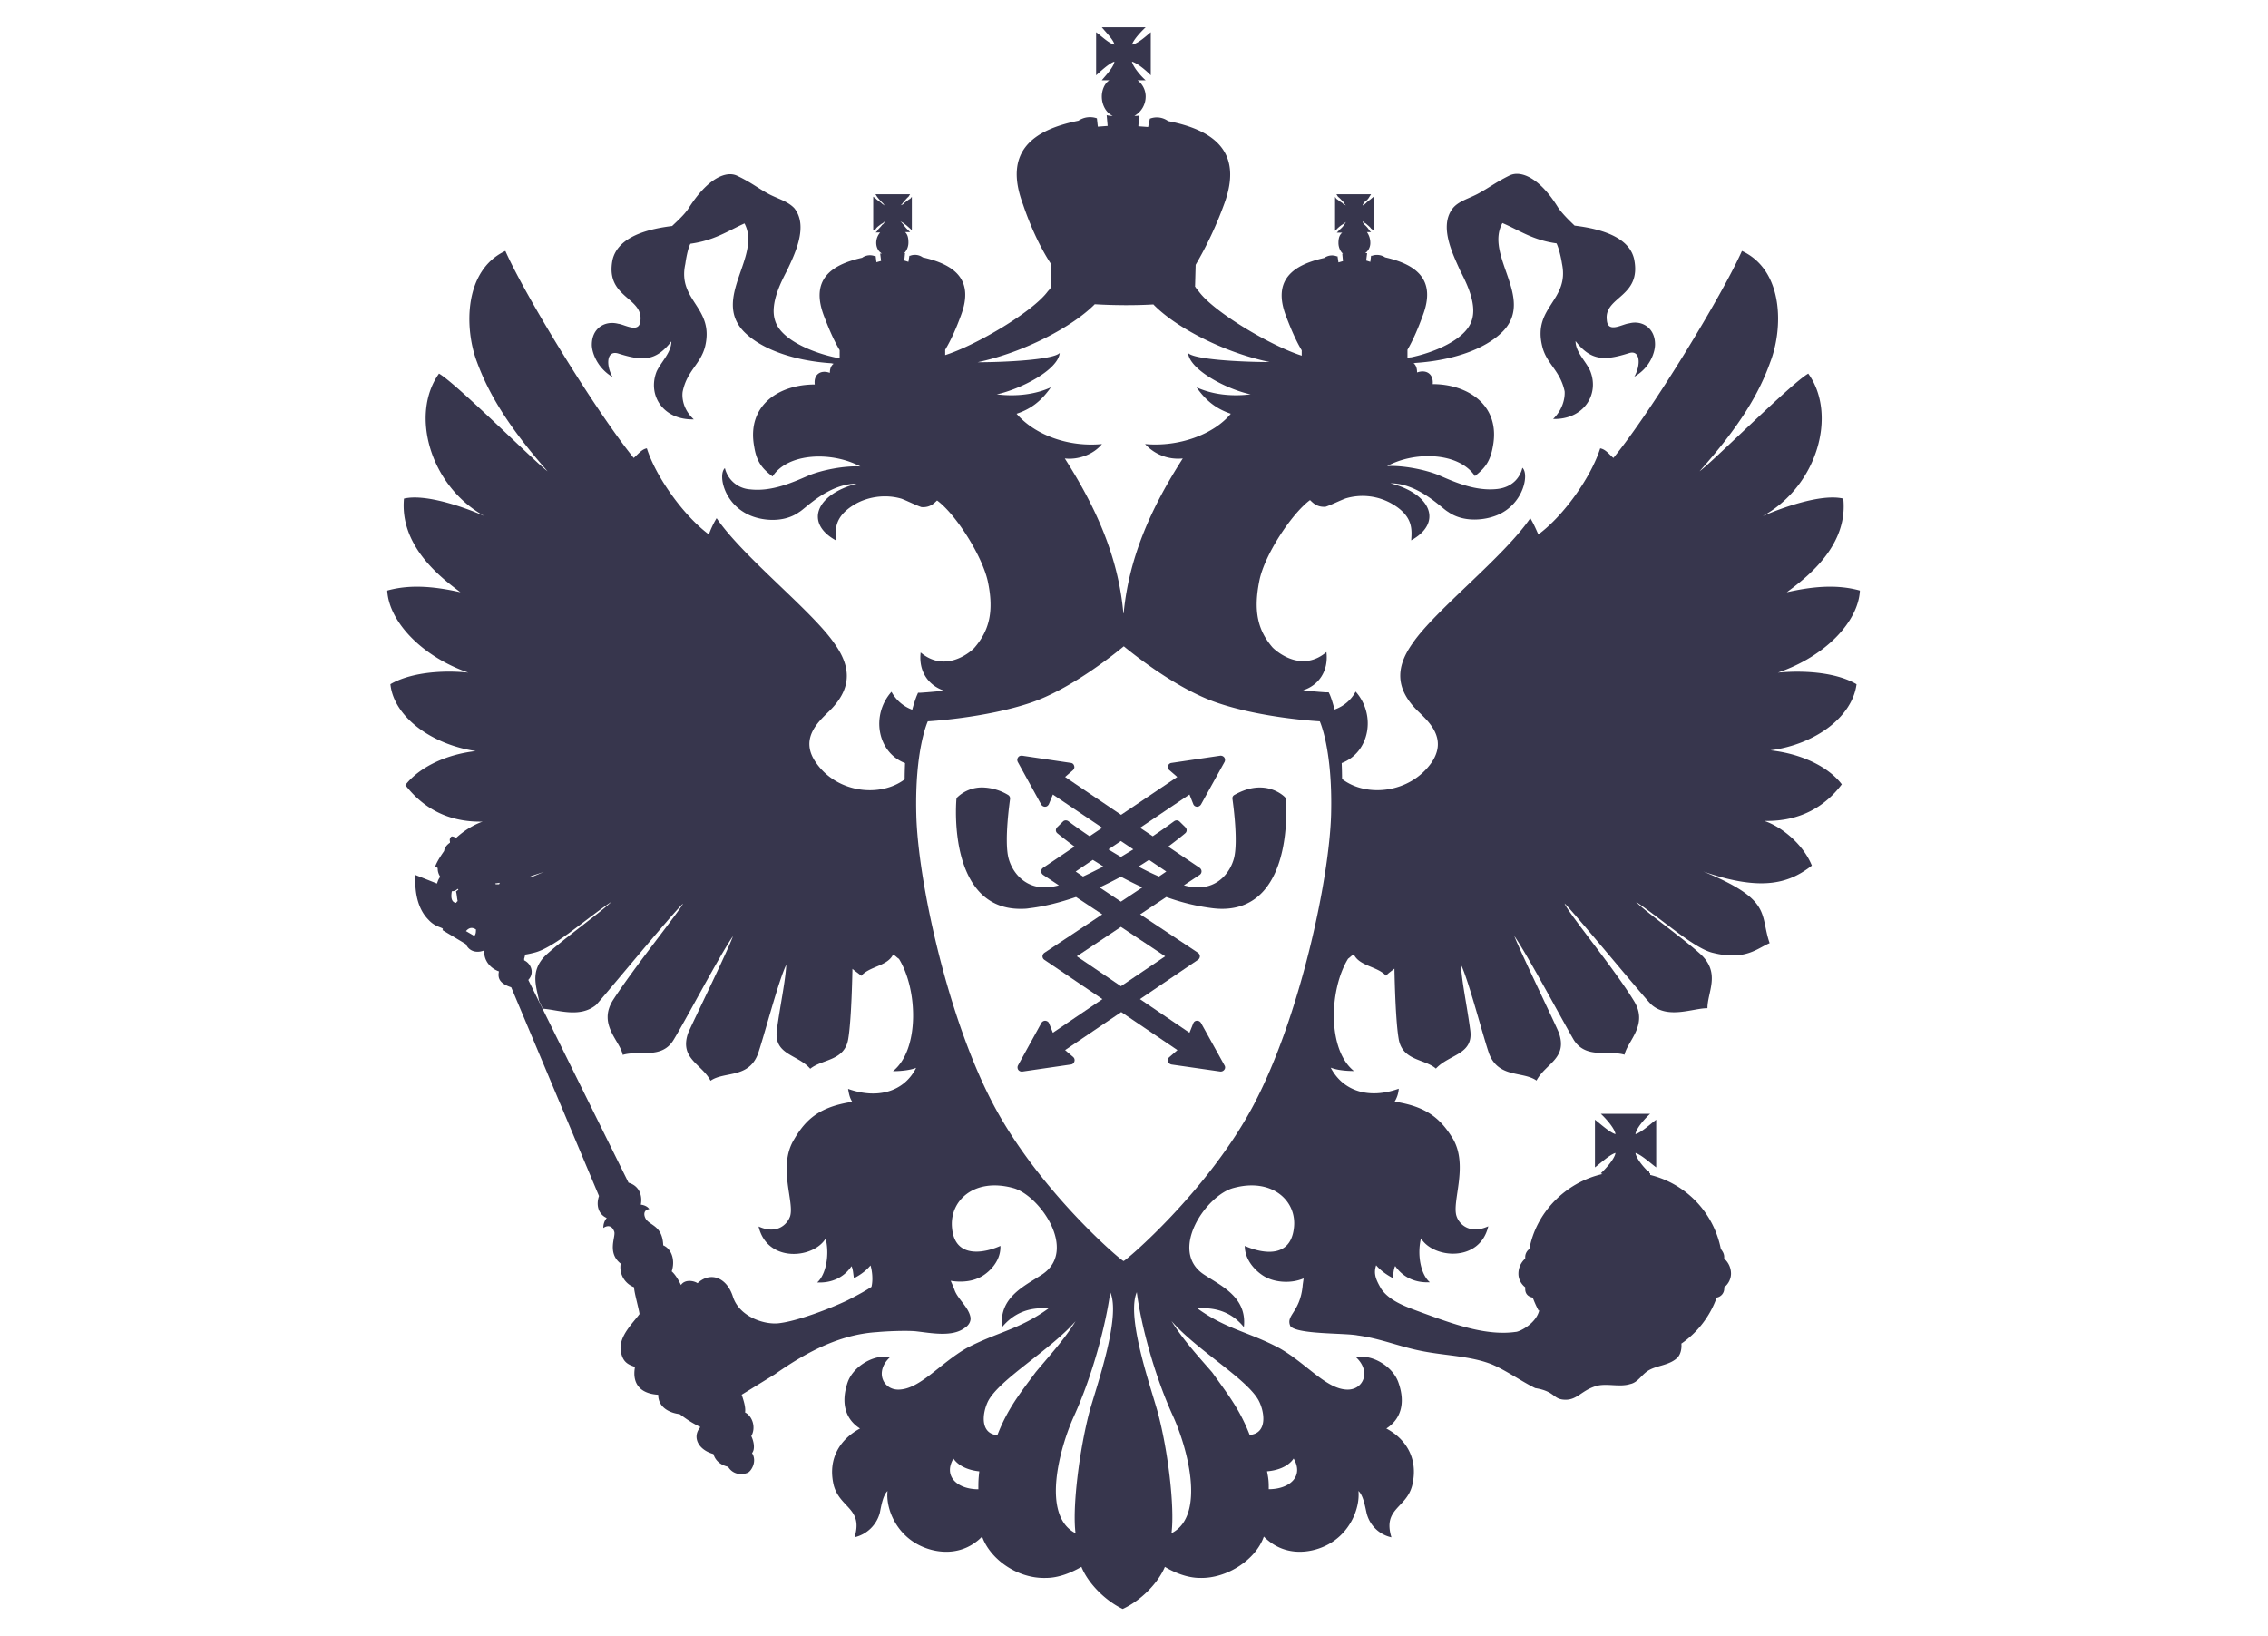 <?xml version="1.0" encoding="UTF-8"?> <svg xmlns="http://www.w3.org/2000/svg" width="61" height="44" fill="none" viewBox="0 0 61 44"><path fill="#22213a" fill-opacity=".9" d="M34.557 21.434c-.01-.01-.253-.258-.674-.258-.223 0-.451.07-.68.199a.1.1 0 0 0-.055.109c0 .01.167 1.122.04 1.599-.096.358-.405.78-.968.78-.121 0-.243-.02-.374-.055h-.006l.426-.283c.03-.02.05-.055.05-.094 0-.04-.02-.07-.05-.095l-.846-.57c.268-.2.436-.339.456-.358.025-.02.04-.05.04-.08q.001-.047-.035-.084l-.152-.15a.12.12 0 0 0-.081-.034q-.04.001-.071.025c-.01.005-.233.174-.573.402l-.34-.228 1.328-.894.102.258a.11.11 0 0 0 .101.07h.005c.04 0 .081-.026.102-.06l.633-1.143a.12.12 0 0 0-.005-.119.12.12 0 0 0-.096-.05h-.015l-1.308.194a.11.11 0 0 0-.096.08c-.01.04 0 .084.035.114l.213.184-1.51 1.018-1.506-1.018.213-.184c.03-.03.046-.075.03-.114a.1.1 0 0 0-.09-.08l-1.308-.194h-.016c-.04 0-.076.015-.096.05-.025.035-.025.08-.005.12l.629 1.142c.02.035.06.06.1.06h.006c.046 0 .081-.03.101-.07l.107-.258 1.328.894-.34.228c-.34-.228-.562-.397-.568-.402a.12.12 0 0 0-.07-.025c-.03 0-.061.01-.082.035l-.152.149a.12.12 0 0 0-.035.084c0 .03.015.06.04.08s.193.158.462.357l-.847.571a.11.11 0 0 0-.05.095c0 .04.02.07.05.094l.426.283h-.005a1.5 1.5 0 0 1-.375.055c-.563 0-.877-.422-.973-.78-.127-.477.04-1.59.04-1.6a.11.11 0 0 0-.056-.108 1.4 1.4 0 0 0-.679-.2.96.96 0 0 0-.679.26.09.09 0 0 0-.03.064c-.005.07-.137 1.673.623 2.488.279.298.649.452 1.09.452.076 0 .162 0 .243-.015.431-.05.852-.164 1.262-.303l.705.467-1.556 1.033c-.03.025-.051.055-.051.094 0 .035.015.07.05.095l1.562 1.057-1.333.904-.102-.253c-.015-.04-.055-.065-.1-.07h-.006a.12.12 0 0 0-.101.06l-.629 1.142a.12.12 0 0 0 .005.115c.02.03.056.05.096.05h.016l1.307-.19a.11.11 0 0 0 .092-.079.11.11 0 0 0-.03-.12l-.219-.188 1.51-1.023 1.511 1.023-.218.189c-.035.03-.046.074-.035.12.01.039.05.069.096.079l1.308.188h.015c.035 0 .07-.015.096-.05a.1.1 0 0 0 .005-.114l-.633-1.142a.12.12 0 0 0-.102-.06h-.005c-.05 0-.086.03-.101.07l-.102.253-1.332-.904 1.56-1.057c.031-.02.051-.055.051-.095s-.02-.07-.05-.094l-1.556-1.033.704-.467a5.7 5.7 0 0 0 1.257.303q.129.015.243.015c.446 0 .811-.154 1.09-.452.76-.815.629-2.419.624-2.488 0-.02-.01-.045-.026-.065m-4.41 1.182.335.224q-.16.098-.334.203c-.117-.07-.229-.134-.335-.203zm-1.216.82.461-.313c.092.054.183.114.284.178q-.274.142-.547.269zm2.408 2.28-1.191.804-1.186-.805 1.186-.79zm-1.191-1.47-.573-.383c.203-.095.39-.189.573-.288q.273.147.577.288zm1.023-.676a7 7 0 0 1-.552-.268c.101-.06.192-.12.284-.18l.466.314z"></path><path fill="#22213a" fill-opacity=".9" d="M49.933 18.4c-.487-.289-1.293-.388-2.114-.313 1.282-.438 2.16-1.371 2.205-2.206-.67-.188-1.364-.09-1.967.045.624-.457 1.648-1.291 1.52-2.518-.602-.144-1.707.268-2.169.472 1.48-.815 2.013-2.742 1.227-3.834-.466.268-2.58 2.384-2.924 2.627 1.094-1.227 1.606-2.106 1.9-2.93.35-.9.375-2.469-.76-2.995-.537 1.202-2.413 4.286-3.457 5.567-.116-.099-.207-.233-.355-.258-.248.78-.988 1.818-1.662 2.314-.035-.064-.101-.243-.218-.437-.715 1.048-2.57 2.484-3.168 3.368-.466.655-.466 1.246.183 1.857.263.258.76.71.33 1.346-.589.84-1.77.939-2.408.442q-.001-.225-.01-.427c.755-.288.932-1.296.375-1.922a1.02 1.02 0 0 1-.568.482c-.066-.263-.122-.388-.127-.402l-.03-.06h-.066c-.005 0-.254-.015-.623-.055.42-.134.689-.516.628-1.028-.649.546-1.297.025-1.444-.119-.406-.467-.523-.993-.36-1.798.137-.7.877-1.813 1.363-2.17.071.064.182.198.42.178.138-.044.366-.158.538-.223a1.59 1.59 0 0 1 1.272.159c.558.333.507.7.492.968.846-.466.552-1.246-.558-1.534.76 0 1.384.68 1.546.765.42.303 1.024.233 1.374.07.674-.314.81-1.094.628-1.252-.066.278-.284.526-.674.57-.578.065-1.135-.178-1.576-.372-.375-.154-.978-.268-1.389-.243.76-.412 1.941-.368 2.362.268.253-.199.41-.377.482-.79.217-1.112-.67-1.683-1.617-1.683.025-.269-.168-.403-.421-.313 0-.114-.03-.204-.096-.248.02 0 .05-.01.07-.01.953-.065 1.856-.353 2.342-.855.852-.894-.507-2.026-.02-2.905.466.199.81.457 1.455.546.066.134.126.403.147.547.207.993-.791 1.157-.533 2.215.112.481.482.645.604 1.216 0 0 .045.398-.31.745.822.02 1.252-.66.999-1.29-.112-.26-.395-.503-.395-.805.42.546.795.526 1.444.322.294-.09.32.313.137.636.446-.258.557-.68.557-.87 0-.446-.354-.655-.694-.565-.193.02-.578.278-.603-.09-.081-.635.943-.61.735-1.634-.112-.511-.694-.794-1.602-.904-.091-.089-.32-.303-.44-.481-.497-.81-1.014-1.023-1.324-.86-.364.18-.552.333-.851.492-.238.124-.492.189-.649.368-.395.481-.02 1.226.183 1.683.136.269.466.88.319 1.336-.162.547-1.08.89-1.637 1.004-.036 0-.061.01-.096.01v-.214c.162-.278.299-.61.41-.914.375-.983-.182-1.38-1.009-1.57a.4.4 0 0 0-.354-.044h-.026l-.02.164-.111-.035.025-.199h-.05a.34.34 0 0 0 .136-.288.5.5 0 0 0-.091-.278h.111l-.045-.044a.6.6 0 0 0-.137-.16c-.02-.02-.046-.064-.046-.089.02.02.046.045.091.065.046.045.112.09.137.134l.066.045v-.9l-.066.055c-.02.02-.09.065-.136.115-.046.044-.066.044-.092.064 0-.02.02-.045.046-.09a.4.4 0 0 0 .137-.143l.045-.07h-.932l.045.07c.046.03.102.099.147.144.02.044.046.07.066.09-.025-.02-.066-.02-.091-.065-.081-.045-.122-.09-.167-.115l-.036-.054v.914l.046-.045a.8.8 0 0 1 .167-.134c.026-.02.066-.045.091-.065-.025.02-.045.065-.066.09-.045.07-.106.109-.147.158l-.045.045h.147c-.081.065-.102.16-.102.278 0 .11.046.224.122.288h-.02l.02.199-.122.035-.025-.164h-.02a.36.36 0 0 0-.34.045c-.841.188-1.399.59-1.023 1.569.116.303.253.636.42.914v.144c-.841-.268-2.357-1.172-2.762-1.719a1 1 0 0 1-.102-.134h-.005l.016-.59a10 10 0 0 0 .76-1.615c.532-1.415-.254-2.006-1.5-2.25a.52.52 0 0 0-.492-.064l-.046.223-.263-.02.02-.288c-.035.01-.081.01-.127.01a.6.6 0 0 0 .304-.521.55.55 0 0 0-.218-.437h.218c-.126-.11-.329-.343-.37-.502.158.045.396.253.507.368V.867c-.111.09-.35.313-.506.333.04-.129.243-.352.37-.467h-1.181c.09.115.319.338.34.467-.138-.02-.366-.243-.493-.333v1.158c.127-.115.35-.323.492-.368-.02.154-.248.388-.34.502h.203c-.137.09-.202.278-.202.437 0 .218.111.437.293.521-.045 0-.09 0-.162-.02l.026.289-.264.02-.025-.224a.56.56 0 0 0-.497.064c-1.237.249-2.022.835-1.49 2.25.182.542.446 1.138.76 1.614v.611c-.02.02-.045.065-.091.11-.395.546-1.921 1.45-2.762 1.718v-.144c.167-.278.309-.61.42-.914.375-.983-.182-1.38-1.023-1.57a.36.36 0 0 0-.34-.044h-.02l-.026.164-.111-.035.02-.199h-.02a.42.42 0 0 0 .111-.288c0-.119-.02-.213-.09-.278h.136l-.046-.044c-.045-.045-.09-.09-.136-.16-.02-.02-.056-.064-.082-.089.026.02.082.045.102.065.066.045.111.09.162.134l.046.045v-.9l-.046.055c-.046.02-.091.065-.162.115-.02.044-.076.044-.102.064a.3.3 0 0 0 .082-.09c.045-.044.09-.109.136-.143l.046-.07h-.933l.046.07c.02.03.081.099.127.144.045.044.066.07.066.09-.016-.026-.041-.026-.082-.07-.055-.045-.126-.09-.147-.115l-.07-.054v.914l.07-.045c.02-.045.092-.09.147-.134.046-.02.066-.045.087-.065 0 .02-.02.065-.066.09-.046.07-.107.109-.127.159l-.046.044h.122a.42.42 0 0 0-.106.278c0 .11.045.224.152.288h-.046l.025.199-.126.035-.02-.164h-.026a.36.36 0 0 0-.34.045c-.84.188-1.398.59-1.023 1.569.116.303.253.636.42.914v.213c-.035 0-.066-.01-.09-.01-.558-.114-1.491-.456-1.648-1.003-.147-.457.182-1.068.32-1.336.217-.457.582-1.202.197-1.683-.172-.18-.42-.244-.664-.368-.294-.154-.477-.313-.852-.492-.299-.163-.805.045-1.323.86-.111.178-.35.387-.445.481-.898.11-1.475.388-1.602.904-.208 1.023.816 1.004.75 1.634-.025.368-.42.11-.603.09-.355-.09-.705.119-.705.566 0 .189.127.61.558.869-.183-.323-.162-.725.147-.636.649.204 1.008.224 1.434-.323 0 .298-.273.547-.395.805-.253.636.167 1.311.998 1.291-.375-.347-.299-.745-.299-.745.117-.57.482-.735.604-1.216.253-1.058-.75-1.222-.533-2.216.02-.144.066-.412.137-.546.649-.09 1.004-.343 1.455-.546.466.879-.877 2.011-.02 2.905.491.502 1.398.79 2.341.854.02 0 .05.01.076.015-.066.045-.101.13-.101.244-.249-.09-.441.044-.406.313-.978 0-1.84.57-1.627 1.683.066.412.229.591.492.79.41-.636 1.591-.68 2.362-.268-.42-.025-1.024.09-1.394.243-.436.189-.988.437-1.566.373a.75.75 0 0 1-.684-.572c-.183.16-.046.934.633 1.252.34.164.943.233 1.364-.07.162-.089.785-.764 1.55-.764-1.104.288-1.413 1.067-.547 1.534-.035-.268-.076-.635.477-.968.309-.189.795-.303 1.277-.16.167.065.395.18.532.224.238.02.35-.114.42-.178.492.357 1.207 1.47 1.364 2.17.172.805.046 1.326-.365 1.798-.137.144-.796.665-1.44.12-.06.51.209.888.63 1.027-.376.04-.63.055-.634.055h-.066l-.026.06c-.005.01-.06.138-.131.397a1.05 1.05 0 0 1-.558-.482c-.557.626-.385 1.629.365 1.917-.005.14-.01.283-.01.437-.644.487-1.81.383-2.387-.452-.446-.636.066-1.092.32-1.346.648-.61.648-1.202.176-1.857-.603-.88-2.453-2.32-3.167-3.368a2.4 2.4 0 0 0-.208.438c-.67-.497-1.42-1.535-1.668-2.315-.136.02-.238.159-.354.258-1.034-1.281-2.92-4.365-3.452-5.567-1.125.526-1.105 2.096-.76 2.995.304.824.816 1.703 1.895 2.93-.34-.248-2.453-2.36-2.92-2.627-.78 1.092-.248 3.02 1.227 3.834-.45-.204-1.566-.616-2.169-.472-.111 1.227.897 2.061 1.52 2.518-.607-.134-1.302-.233-1.97-.045.045.835.932 1.773 2.179 2.206-.796-.08-1.602.024-2.094.312.091.87 1.095 1.62 2.296 1.798-.806.09-1.52.437-1.895.914.44.566 1.09 1.003 2.078.983-.228.08-.492.234-.715.442a.2.2 0 0 0-.111-.044c-.051.02-.066.09-.051.134v.035c-.096.064-.147.144-.157.223-.091.13-.188.278-.239.412.026.01.046.035.066.045a.4.4 0 0 0 .071.238c-.045.045-.066.11-.09.18l-.579-.23c-.03.517.087.94.35 1.203.208.233.446.198.375.278l.629.377c.111.234.34.234.496.17v.044c0 .243.173.442.396.521-.046.204.045.333.33.427l2.361 5.613c-.091.268 0 .501.208.59a.4.4 0 0 0-.091.269c.09-.065.228-.09.293.1.046.133-.202.565.173.858a.575.575 0 0 0 .36.636c0 .134.126.566.147.72-.168.234-.558.591-.507.983.046.279.157.368.385.438-.091.501.193.725.624.75 0 .367.35.496.577.521.218.159.31.224.558.348-.228.263-.066.61.35.725.045.154.162.288.395.343.137.223.385.223.532.158.091-.044.254-.303.112-.526.09-.11.045-.323-.02-.457.136-.243.02-.546-.168-.636.025-.134-.046-.347-.091-.477l.887-.546c.806-.566 1.718-1.073 2.752-1.137.264-.025.75-.045 1.024-.025.42.045.998.169 1.338-.09.106-.064.172-.178.152-.288-.046-.258-.33-.481-.42-.71a3 3 0 0 0-.112-.268c.294.05.567.01.735-.07.182-.064.623-.387.603-.868-.355.163-1.207.387-1.298-.457-.091-.745.578-1.381 1.627-1.103.715.179 1.759 1.669.806 2.32-.466.312-1.18.61-1.09 1.425.304-.368.715-.547 1.247-.502-.78.566-1.384.636-2.205 1.068-.714.412-1.247 1.093-1.809 1.113-.43.02-.67-.482-.248-.87-.421-.09-.979.234-1.136.666-.202.59-.045 1.013.33 1.251-.507.269-.887.79-.705 1.535.173.611.796.611.558 1.39a.92.92 0 0 0 .679-.655c.046-.233.091-.477.208-.59-.05.466.223 1.156.877 1.47.44.213 1.135.297 1.667-.244.218.61.953 1.137 1.718 1.112.35 0 .695-.149.953-.298.183.452.649.914 1.11 1.133.476-.219.943-.68 1.135-1.133.254.154.604.298.943.298.735.02 1.51-.501 1.718-1.112.533.541 1.227.457 1.668.243.649-.313.922-1.003.877-1.47.121.114.167.358.218.591a.88.88 0 0 0 .669.656c-.239-.78.4-.78.557-1.391.183-.745-.192-1.271-.694-1.535.365-.233.537-.655.32-1.251-.158-.432-.715-.755-1.136-.666.42.388.192.89-.249.87-.557-.02-1.09-.706-1.809-1.113-.816-.437-1.42-.502-2.205-1.068.532-.044.953.134 1.247.502.091-.815-.623-1.113-1.09-1.426-.942-.65.092-2.14.822-2.319 1.033-.278 1.718.358 1.611 1.103-.111.849-.943.625-1.318.457 0 .476.441.8.624.869.213.099.608.154.958.005-.01.084-.026.173-.026.198-.07.725-.466.79-.329 1.088.193.224 1.465.179 1.81.248.603.08 1.114.298 1.692.413.65.134 1.338.134 1.921.367.375.159.796.457 1.16.636.559.09.467.313.822.313.32 0 .441-.269.852-.378.283-.064.603.045.886-.045.208-.044.3-.253.492-.367.228-.134.547-.134.76-.328.112-.1.137-.288.117-.422l.005.03a2.55 2.55 0 0 0 .948-1.237.246.246 0 0 0 .203-.233v-.045a.47.47 0 0 0 .182-.358.54.54 0 0 0-.183-.412v-.044c0-.09-.045-.154-.09-.214a2.56 2.56 0 0 0-1.901-1.992v-.044h-.02q-.001-.069-.056-.07c-.137-.134-.3-.343-.32-.477.157.045.42.288.558.388V30.11c-.137.1-.395.343-.558.388.02-.16.269-.437.396-.547h-1.328c.121.11.375.388.395.547-.157-.045-.42-.288-.552-.388v1.282c.136-.1.395-.343.552-.388-.02.16-.274.437-.395.547l.045.02c-.988.223-1.784 1.028-1.966 2.016a.27.27 0 0 0-.112.213v.045a.54.54 0 0 0-.182.412c0 .13.066.269.182.358v.045c0 .144.092.213.203.233.046.124.101.248.162.358 0-.01 0-.01.015-.025-.08.367-.537.59-.638.59-.811.115-1.708-.223-2.524-.52-.36-.135-.852-.289-1.09-.636-.147-.253-.213-.412-.137-.636.091.11.238.233.446.343.02-.11.02-.234.066-.323.208.303.537.457.933.437-.239-.199-.35-.725-.239-1.182.33.546 1.582.656 1.81-.323-.467.214-.766-.02-.852-.268-.136-.392.32-1.341-.09-2.071-.33-.546-.705-.88-1.577-1.013a.76.76 0 0 0 .111-.348c-.806.288-1.5.065-1.83-.566.163.064.396.09.624.09-.715-.572-.669-2.186-.157-3.02.066-.045.091-.09.157-.11.157.313.624.313.862.566.09-.089.136-.114.228-.188 0 0 .02 1.326.111 1.872.092.611.695.546 1.004.815.365-.393 1.024-.373.922-1.048-.09-.676-.228-1.292-.248-1.748.203.412.603 1.961.76 2.403.259.656.907.457 1.272.715.239-.456.842-.59.603-1.28-.065-.18-1.054-2.216-1.2-2.608.349.501 1.307 2.294 1.6 2.796.33.521.934.268 1.364.397.081-.377.664-.814.239-1.47-.533-.869-1.785-2.384-1.85-2.597.248.233 2.19 2.597 2.341 2.726.451.388 1.11.09 1.5.09 0-.433.35-.924-.157-1.426-.466-.437-1.535-1.182-1.764-1.435.715.482 1.556 1.247 2.058 1.37.887.224 1.206-.123 1.536-.258-.274-.79.091-1.157-1.784-1.927 1.622.567 2.342.288 2.92-.159-.229-.566-.806-1.043-1.278-1.201.993.02 1.652-.413 2.083-.984-.365-.477-1.09-.824-1.92-.914 1.226-.163 2.204-.909 2.316-1.778M12.31 24.234c-.02 0-.02.02-.046.045-.137-.02-.137-.18-.111-.313.065 0 .111-.02.157-.065l.02.025-.066.045c.025.084.025.174.046.263m.446.934-.223-.13c.09-.104.177-.104.268-.044 0 .064 0 .129-.045.174m.669-1.39h-.091c-.006-.006-.01-.016-.016-.02.04-.01.086-.01.122-.02 0 .01-.01.024-.015.04m12.889 16.27c-.558 0-.953-.343-.67-.825.148.219.442.318.695.343-.025.228-.025.293-.025.481m8.48-.825c.283.482-.112.824-.67.824 0-.188 0-.253-.046-.481.259-.02.563-.115.715-.343m-8.5-29.481c1.272-.269 2.57-.969 3.152-1.56.481.03 1.105.035 1.576.005.573.596 1.85 1.282 3.128 1.55-.74 0-2.033-.065-2.195-.244.046.457 1.034.974 1.683 1.113-.538.064-1.034 0-1.455-.189.228.323.492.566.922.71-.45.547-1.383.9-2.306.815a1.2 1.2 0 0 0 1.014.387c-.831 1.297-1.444 2.627-1.591 4.167h-.006v.005c-.137-1.544-.75-2.875-1.576-4.172.375.045.786-.119.999-.387-.933.09-1.83-.268-2.296-.815.436-.144.694-.387.922-.71-.41.189-.922.253-1.455.189.65-.144 1.648-.656 1.693-1.113-.177.184-1.47.249-2.21.249M14.63 23.445c-.117.05-.258.11-.365.154v-.03c.112-.044.254-.084.365-.124m8.18 5.836c.026.154.046.243.112.348-.877.134-1.247.466-1.566 1.013-.446.735.02 1.683-.107 2.07-.09.244-.38.483-.846.269.228.983 1.475.87 1.804.323.112.457 0 .983-.228 1.182.39.02.72-.134.923-.437.045.09.045.213.066.323.217-.11.354-.234.445-.343.036.11.077.367.026.576-.167.11-.355.214-.649.363-.466.223-1.318.546-1.804.61-.4.065-1.095-.159-1.272-.705-.163-.521-.604-.69-.953-.367-.091-.065-.34-.114-.446.05 0 0-.112-.249-.249-.368.092-.268.02-.591-.228-.7-.02-.527-.35-.527-.466-.706-.066-.109-.066-.248.091-.268-.066-.1-.208-.119-.228-.119.046-.224-.025-.502-.33-.591l-2.696-5.453c.173-.18.081-.437-.111-.527v-.045a.5.5 0 0 0 .025-.109c.071-.01.162-.03.238-.05.533-.123 1.364-.888 2.083-1.37-.253.258-1.297 1.003-1.763 1.435-.436.422-.254.845-.183 1.227l.102.213c.395.025.988.259 1.429-.099.137-.134 2.083-2.498 2.342-2.727-.102.214-1.328 1.729-1.886 2.598-.41.656.193 1.088.264 1.47.44-.134 1.044.124 1.363-.397.31-.502 1.252-2.295 1.602-2.796-.137.392-1.136 2.428-1.207 2.607-.238.69.365.825.604 1.281.364-.258 1.018-.054 1.272-.715.157-.442.557-1.991.765-2.404-.025.457-.162 1.073-.253 1.749-.092.68.557.655.897 1.048.33-.269.932-.204 1.024-.815.09-.546.111-1.872.111-1.872.091.08.137.1.238.188.223-.258.695-.258.852-.566.07.02.09.065.162.11.512.834.552 2.448-.162 3.02.207 0 .466-.026.623-.09-.314.63-1.019.854-1.83.566m5.038 7.629c-.42.566-.75.978-1.023 1.683-.492-.045-.396-.636-.239-.934.33-.59 1.668-1.36 2.342-2.13-.299.492-.715.939-1.08 1.38m1.455 1.048c-.274 1.043-.466 2.582-.375 3.273-.943-.482-.41-2.34-.046-3.14.507-1.112.862-2.473.979-3.342.294.66-.36 2.503-.558 3.209m2.205 3.273c.091-.69-.091-2.23-.375-3.273-.198-.706-.847-2.548-.558-3.209.112.87.467 2.225.979 3.343.364.8.897 2.657-.046 3.139m2.341-3.577c.163.303.254.89-.238.934-.273-.705-.603-1.112-1.008-1.683-.38-.437-.796-.89-1.095-1.381.669.775 2.012 1.54 2.341 2.13m-.116-7.97c-1.232 2.344-3.487 4.25-3.513 4.226-.025.03-2.28-1.882-3.512-4.227-1.232-2.339-2.022-6.02-2.063-7.777-.045-1.758.31-2.508.31-2.508s1.54-.085 2.772-.502c1.044-.353 2.18-1.252 2.499-1.515.319.263 1.454 1.157 2.503 1.515 1.227.422 2.768.502 2.768.502s.35.755.304 2.508c-.05 1.758-.841 5.438-2.068 7.777"></path></svg> 